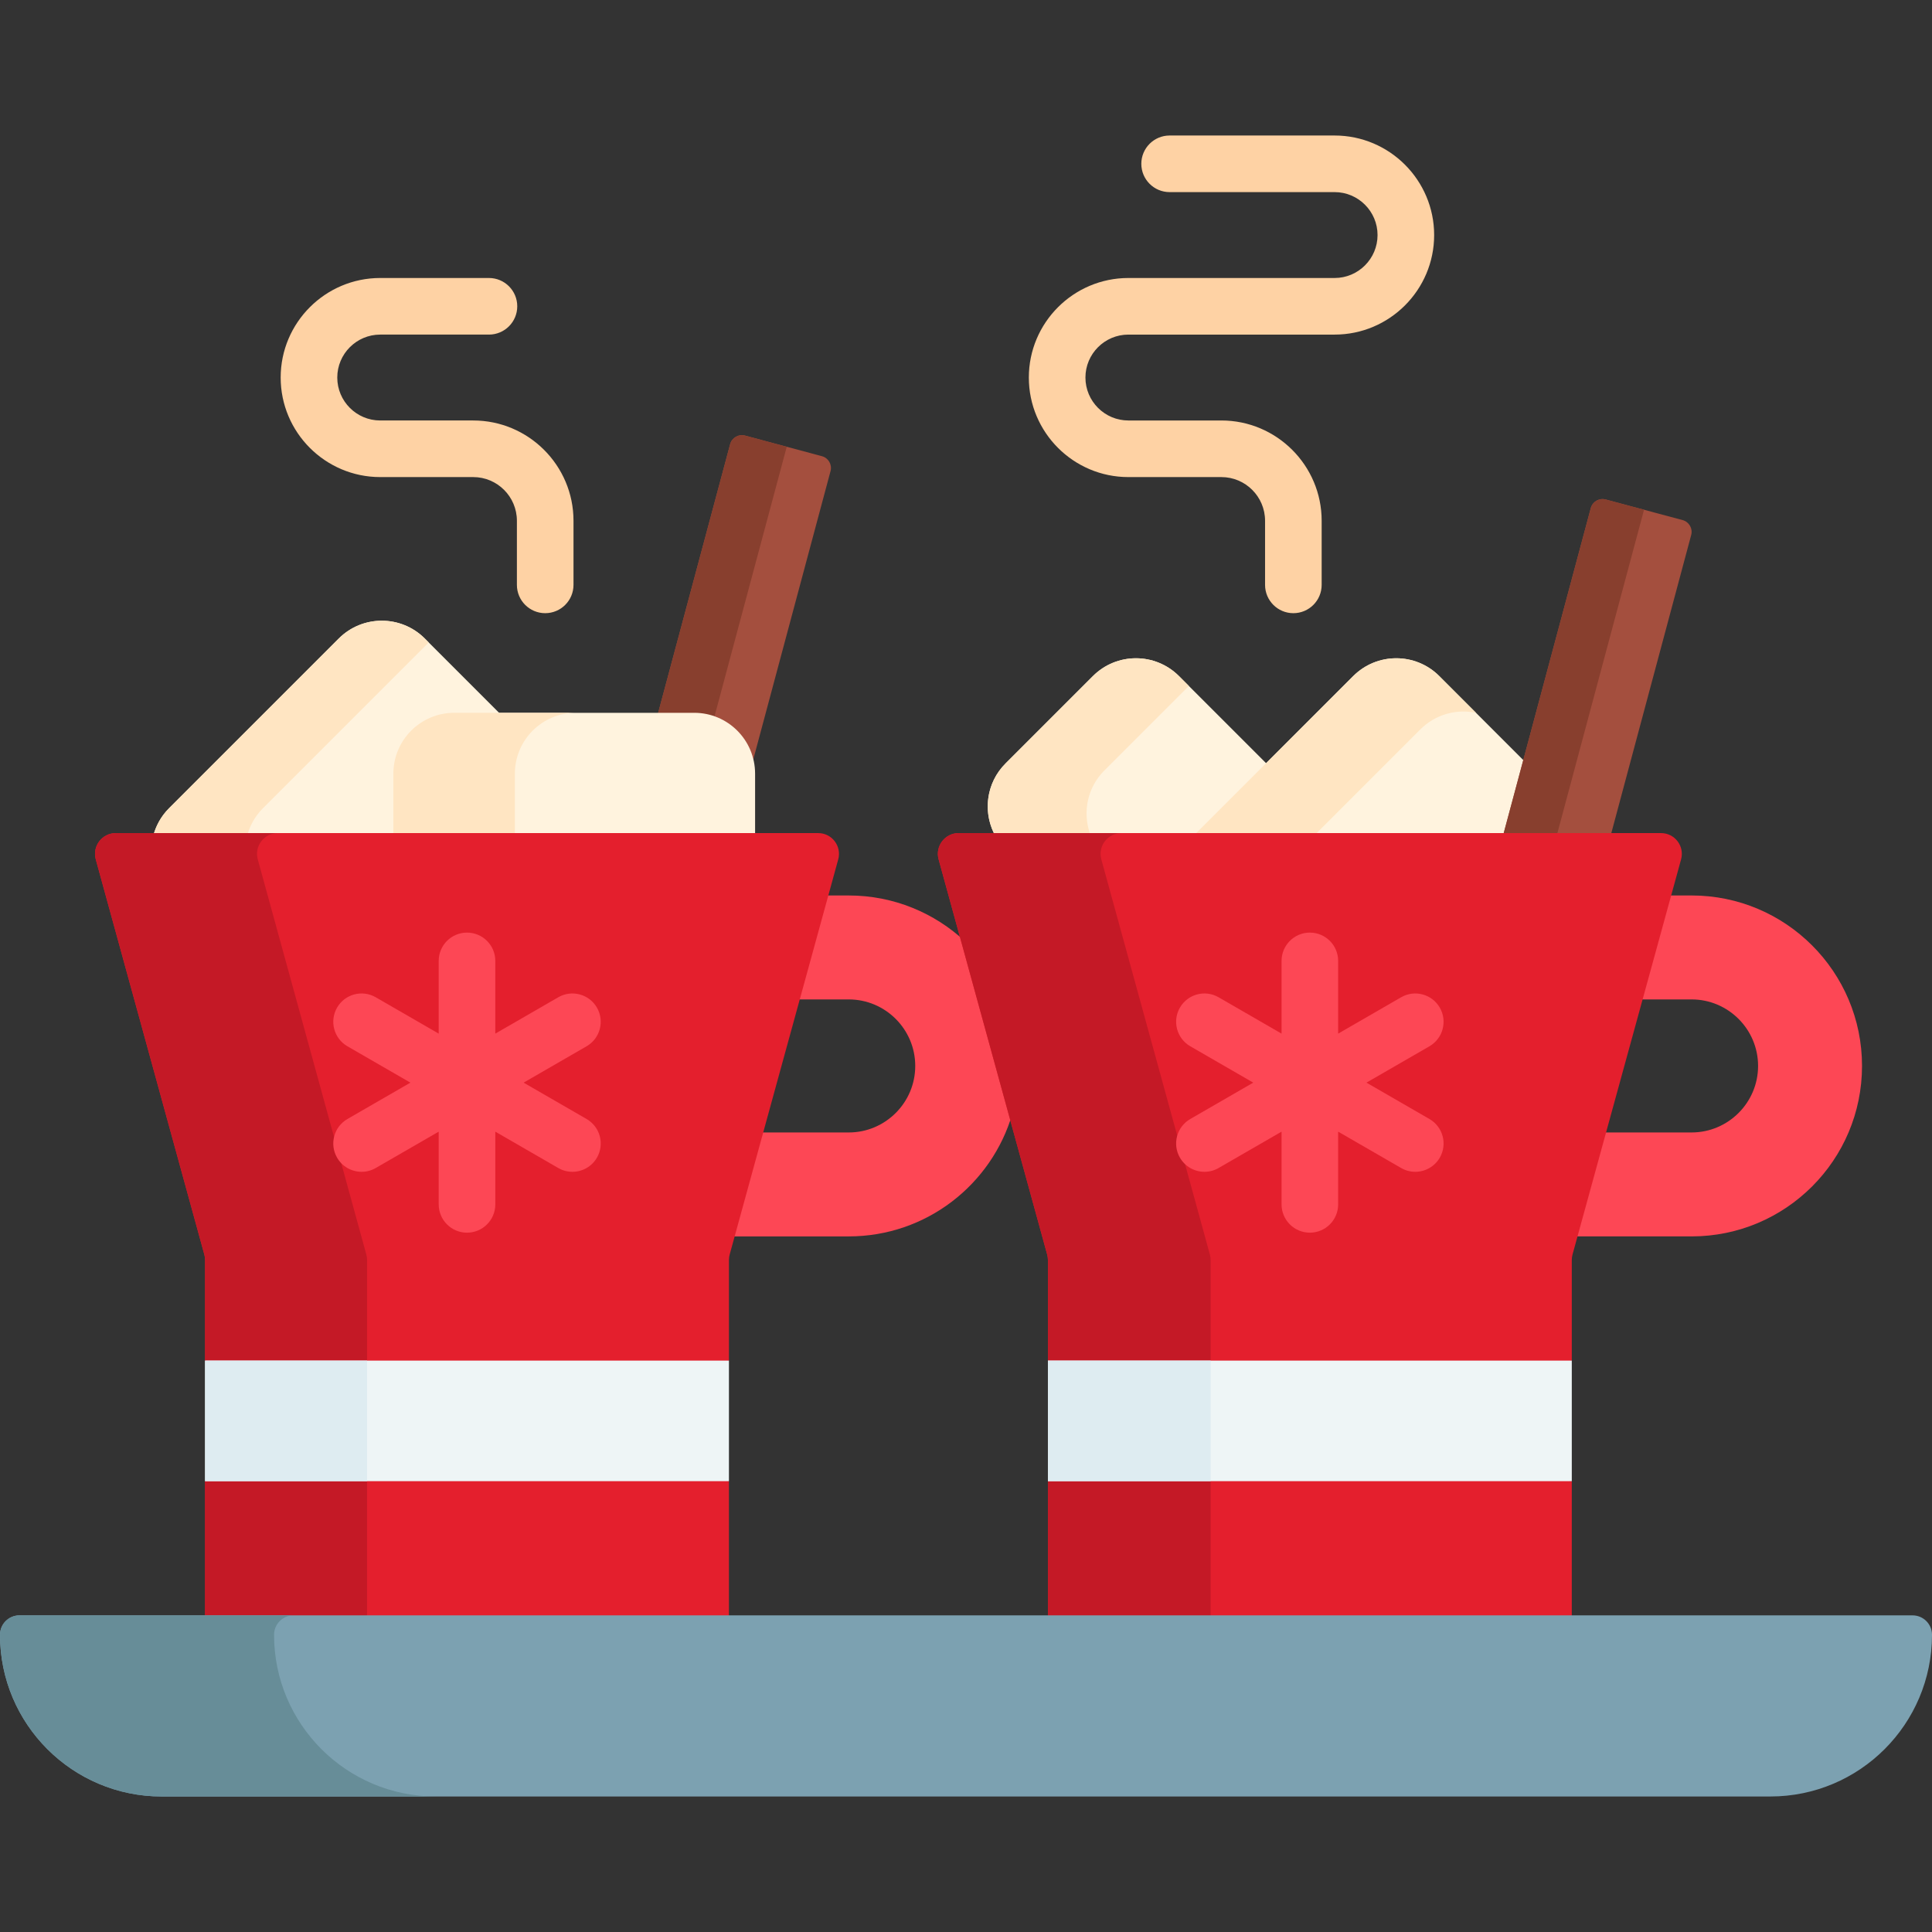 <svg id="Capa_1" enable-background="new 0 0 512 512" height="512" viewBox="0 0 512 512" width="512" xmlns="http://www.w3.org/2000/svg"><rect x="0" y="0" width="512" height="512" fill="#333333" stroke="none"/><g><g><path d="m355.05 221.777-42.61-42.61c-6.298-6.298-16.509-6.298-22.807 0l-23.161 23.161c-5.274 5.273-6.114 13.283-2.556 19.449z" fill="#fff3de"/><g><path d="m288.807 220.778c-1.908-5.63-.636-12.1 3.852-16.588l22.402-22.402-2.621-2.621c-6.298-6.298-16.509-6.298-22.807 0l-23.161 23.161c-4.992 4.992-6.011 12.438-3.089 18.449h25.424z" fill="#ffe5c2"/></g><g><path d="m194.13 221.777 25.973-96.931c.461-1.721-.56-3.489-2.281-3.95l-20.376-5.46c-1.721-.461-3.489.56-3.95 2.281l-27.883 104.061h28.517z" fill="#a44f3e"/></g><g><path d="m180.795 221.777 27.701-103.381-11.05-2.961c-1.721-.461-3.489.56-3.95 2.281l-27.883 104.061z" fill="#883f2e"/></g><path d="m407.142 221.777c3.558-6.166 2.718-14.176-2.556-19.449l-23.161-23.161c-6.298-6.298-16.509-6.298-22.807 0l-42.61 42.61z" fill="#fff3de"/><g><path d="m348.932 220.778 27.503-27.503c4.001-4.001 9.579-5.45 14.731-4.368l-9.74-9.74c-6.298-6.298-16.509-6.298-22.807 0l-41.611 41.611z" fill="#ffe5c2"/></g><path d="m129.147 221.777 6.591-6.591c6.298-6.298 6.298-16.509 0-22.807l-23.161-23.161c-6.298-6.298-16.509-6.298-22.807 0l-44.977 44.977c-2.169 2.169-3.572 4.805-4.247 7.582z" fill="#fff3de"/><path d="m65.429 221.777c.675-2.777 2.078-5.413 4.247-7.582l43.939-43.939-1.038-1.038c-6.298-6.298-16.509-6.298-22.807 0l-44.977 44.977c-2.169 2.169-3.572 4.805-4.247 7.582z" fill="#ffe5c2"/><path d="m200.107 221.777v-16.749c0-8.907-7.22-16.127-16.127-16.127h-63.606c-8.907 0-16.127 7.22-16.127 16.127v16.749z" fill="#fff3de"/><path d="m136.446 221.777v-16.749c0-8.907 7.22-16.127 16.127-16.127h-32.199c-8.907 0-16.127 7.22-16.127 16.127v16.749z" fill="#ffe5c2"/><g><path d="m445.903 137.828-20.376-5.46c-1.721-.461-3.489.56-3.95 2.281l-23.346 87.128h28.518l21.436-79.999c.46-1.72-.561-3.489-2.282-3.95z" fill="#a44f3e"/></g><g><path d="m412.459 221.777 23.228-86.686-10.16-2.722c-1.721-.461-3.489.56-3.95 2.281l-23.346 87.128h14.228z" fill="#883f2e"/></g><g><path d="m255.755 249.487c-8.074-7.548-18.912-12.176-30.837-12.176h-6.442l-7.568 27.546h14.01c9.721 0 17.63 7.909 17.63 17.629 0 9.721-7.909 17.629-17.63 17.629h-23.697l-7.568 27.546h31.265c20.564 0 37.907-13.745 43.373-32.546z" fill="#fd4755"/><g fill="#e41f2d"><path d="m193.177 429.088v-36.562l-6.571-1h-125.645l-6.616 1v36.562z"/><path d="m216.827 220.778h-186.133c-3.637 0-6.276 3.462-5.312 6.969l28.766 104.708c.131.475.197.966.197 1.459v26.659l6.679 1h125.519l6.634-1v-26.659c0-.493.066-.984.197-1.459l28.766-104.708c.963-3.508-1.676-6.969-5.313-6.969z"/></g><g><g><g fill="#c41926"><path d="m54.345 333.913v26.659h42.932v-26.659c0-.493-.066-.984-.197-1.459l-28.766-104.708c-.964-3.507 1.675-6.969 5.312-6.969h-42.932c-3.637 0-6.276 3.462-5.313 6.969l28.766 104.708c.132.475.198.966.198 1.459z"/><path d="m54.345 392.526h42.932v36.562h-42.932z"/></g><path d="m155.45 296.547-16.69-9.636 16.69-9.636c3.587-2.071 4.816-6.658 2.745-10.245-2.072-3.587-6.659-4.817-10.245-2.745l-16.689 9.636v-19.272c0-4.142-3.357-7.5-7.5-7.5s-7.5 3.358-7.5 7.5v19.272l-16.689-9.636c-3.59-2.073-8.175-.843-10.245 2.745-2.071 3.587-.842 8.174 2.745 10.245l16.69 9.636-16.69 9.636c-3.587 2.071-4.816 6.658-2.745 10.245 1.39 2.406 3.91 3.751 6.502 3.751 1.272 0 2.563-.324 3.743-1.006l16.689-9.636v19.272c0 4.142 3.357 7.5 7.5 7.5s7.5-3.358 7.5-7.5v-19.272l16.689 9.636c1.182.682 2.471 1.006 3.743 1.006 2.592 0 5.113-1.345 6.502-3.751 2.072-3.586.842-8.174-2.745-10.245z" fill="#fd4755"/><g><path d="m54.345 360.572h138.832v31.953h-138.832z" fill="#eef5f6"/></g><g><path d="m54.345 360.572h42.932v31.953h-42.932z" fill="#deecf1"/></g></g></g><g><path d="m448.281 237.31h-6.443l-7.568 27.546h14.01c9.721 0 17.63 7.909 17.63 17.629 0 9.721-7.909 17.629-17.63 17.629h-23.696l-7.568 27.546h31.264c24.95 0 45.176-20.226 45.176-45.175.001-24.949-20.225-45.175-45.175-45.175z" fill="#fd4755"/><g fill="#e41f2d"><path d="m440.191 220.778h-186.133c-3.637 0-6.276 3.462-5.312 6.969l28.766 104.708c.131.475.197.966.197 1.459v26.659l6.836 1h125.519l6.477-1v-26.659c0-.493.066-.984.197-1.459l28.766-104.708c.963-3.508-1.676-6.969-5.313-6.969z"/><path d="m416.54 429.088v-36.562l-6.415-1h-125.645l-6.772 1v36.562z"/></g><g><g><g fill="#c41926"><path d="m277.708 333.913v26.659h43.118v-26.659c0-.493-.066-.984-.197-1.459l-28.766-104.708c-.964-3.507 1.675-6.969 5.312-6.969h-43.118c-3.637 0-6.276 3.462-5.312 6.969l28.766 104.708c.131.475.197.966.197 1.459z"/><path d="m277.708 392.526h43.118v36.562h-43.118z"/></g><path d="m378.814 296.547-16.69-9.636 16.69-9.636c3.587-2.071 4.816-6.658 2.745-10.245s-6.66-4.817-10.245-2.745l-16.69 9.636v-19.272c0-4.142-3.357-7.5-7.5-7.5s-7.5 3.358-7.5 7.5v19.271l-16.689-9.636c-3.59-2.073-8.175-.842-10.245 2.745-2.071 3.587-.842 8.174 2.745 10.245l16.69 9.636-16.69 9.636c-3.587 2.071-4.816 6.658-2.745 10.245 1.389 2.406 3.91 3.751 6.502 3.751 1.272 0 2.563-.324 3.743-1.006l16.689-9.636v19.271c0 4.142 3.357 7.5 7.5 7.5s7.5-3.358 7.5-7.5v-19.272l16.69 9.636c1.182.682 2.471 1.006 3.743 1.006 2.592 0 5.113-1.346 6.502-3.751 2.072-3.585.842-8.172-2.745-10.243z" fill="#fd4755"/><g><path d="m277.708 360.572h138.832v31.953h-138.832z" fill="#eef5f6"/></g><g><path d="m277.708 360.572h43.118v31.953h-43.118z" fill="#deecf1"/></g></g></g></g></g><path d="m353.685 35.912h-43.723c-4.143 0-7.5 3.358-7.5 7.5s3.357 7.5 7.5 7.5h43.723c6.274 0 11.38 5.105 11.38 11.38s-5.105 11.38-11.38 11.38h-54.653c-14.546 0-26.38 11.834-26.38 26.38s11.834 26.38 26.38 26.38h24.647c6.383 0 11.575 5.192 11.575 11.575v16.993c0 4.142 3.357 7.5 7.5 7.5s7.5-3.358 7.5-7.5v-16.993c0-14.653-11.922-26.575-26.575-26.575h-24.647c-6.274 0-11.38-5.105-11.38-11.38s5.105-11.38 11.38-11.38h54.653c14.546 0 26.38-11.834 26.38-26.38s-11.835-26.38-26.38-26.38z" fill="#fed2a4"/><g><g><path d="m144.483 162.499c-4.143 0-7.5-3.358-7.5-7.5v-16.993c0-6.382-5.192-11.575-11.575-11.575h-24.646c-14.547 0-26.381-11.834-26.381-26.38s11.834-26.38 26.381-26.38h28.816c4.143 0 7.5 3.358 7.5 7.5s-3.357 7.5-7.5 7.5h-28.816c-6.275 0-11.381 5.105-11.381 11.38s5.105 11.38 11.381 11.38h24.646c14.653 0 26.575 11.921 26.575 26.575v16.993c0 4.143-3.357 7.5-7.5 7.5z" fill="#fed2a4"/></g></g></g><g><path d="m469.151 476.088h-426.302c-23.665 0-42.849-19.184-42.849-42.849 0-2.845 2.306-5.151 5.151-5.151h501.698c2.845 0 5.151 2.306 5.151 5.151 0 23.665-19.184 42.849-42.849 42.849z" fill="#7ca1b1"/></g><g><path d="m72.628 433.239c0-2.845 2.306-5.151 5.151-5.151h-72.628c-2.845 0-5.151 2.306-5.151 5.151 0 23.665 19.184 42.849 42.849 42.849h72.628c-23.665 0-42.849-19.184-42.849-42.849z" fill="#678d98"/></g></g></svg>